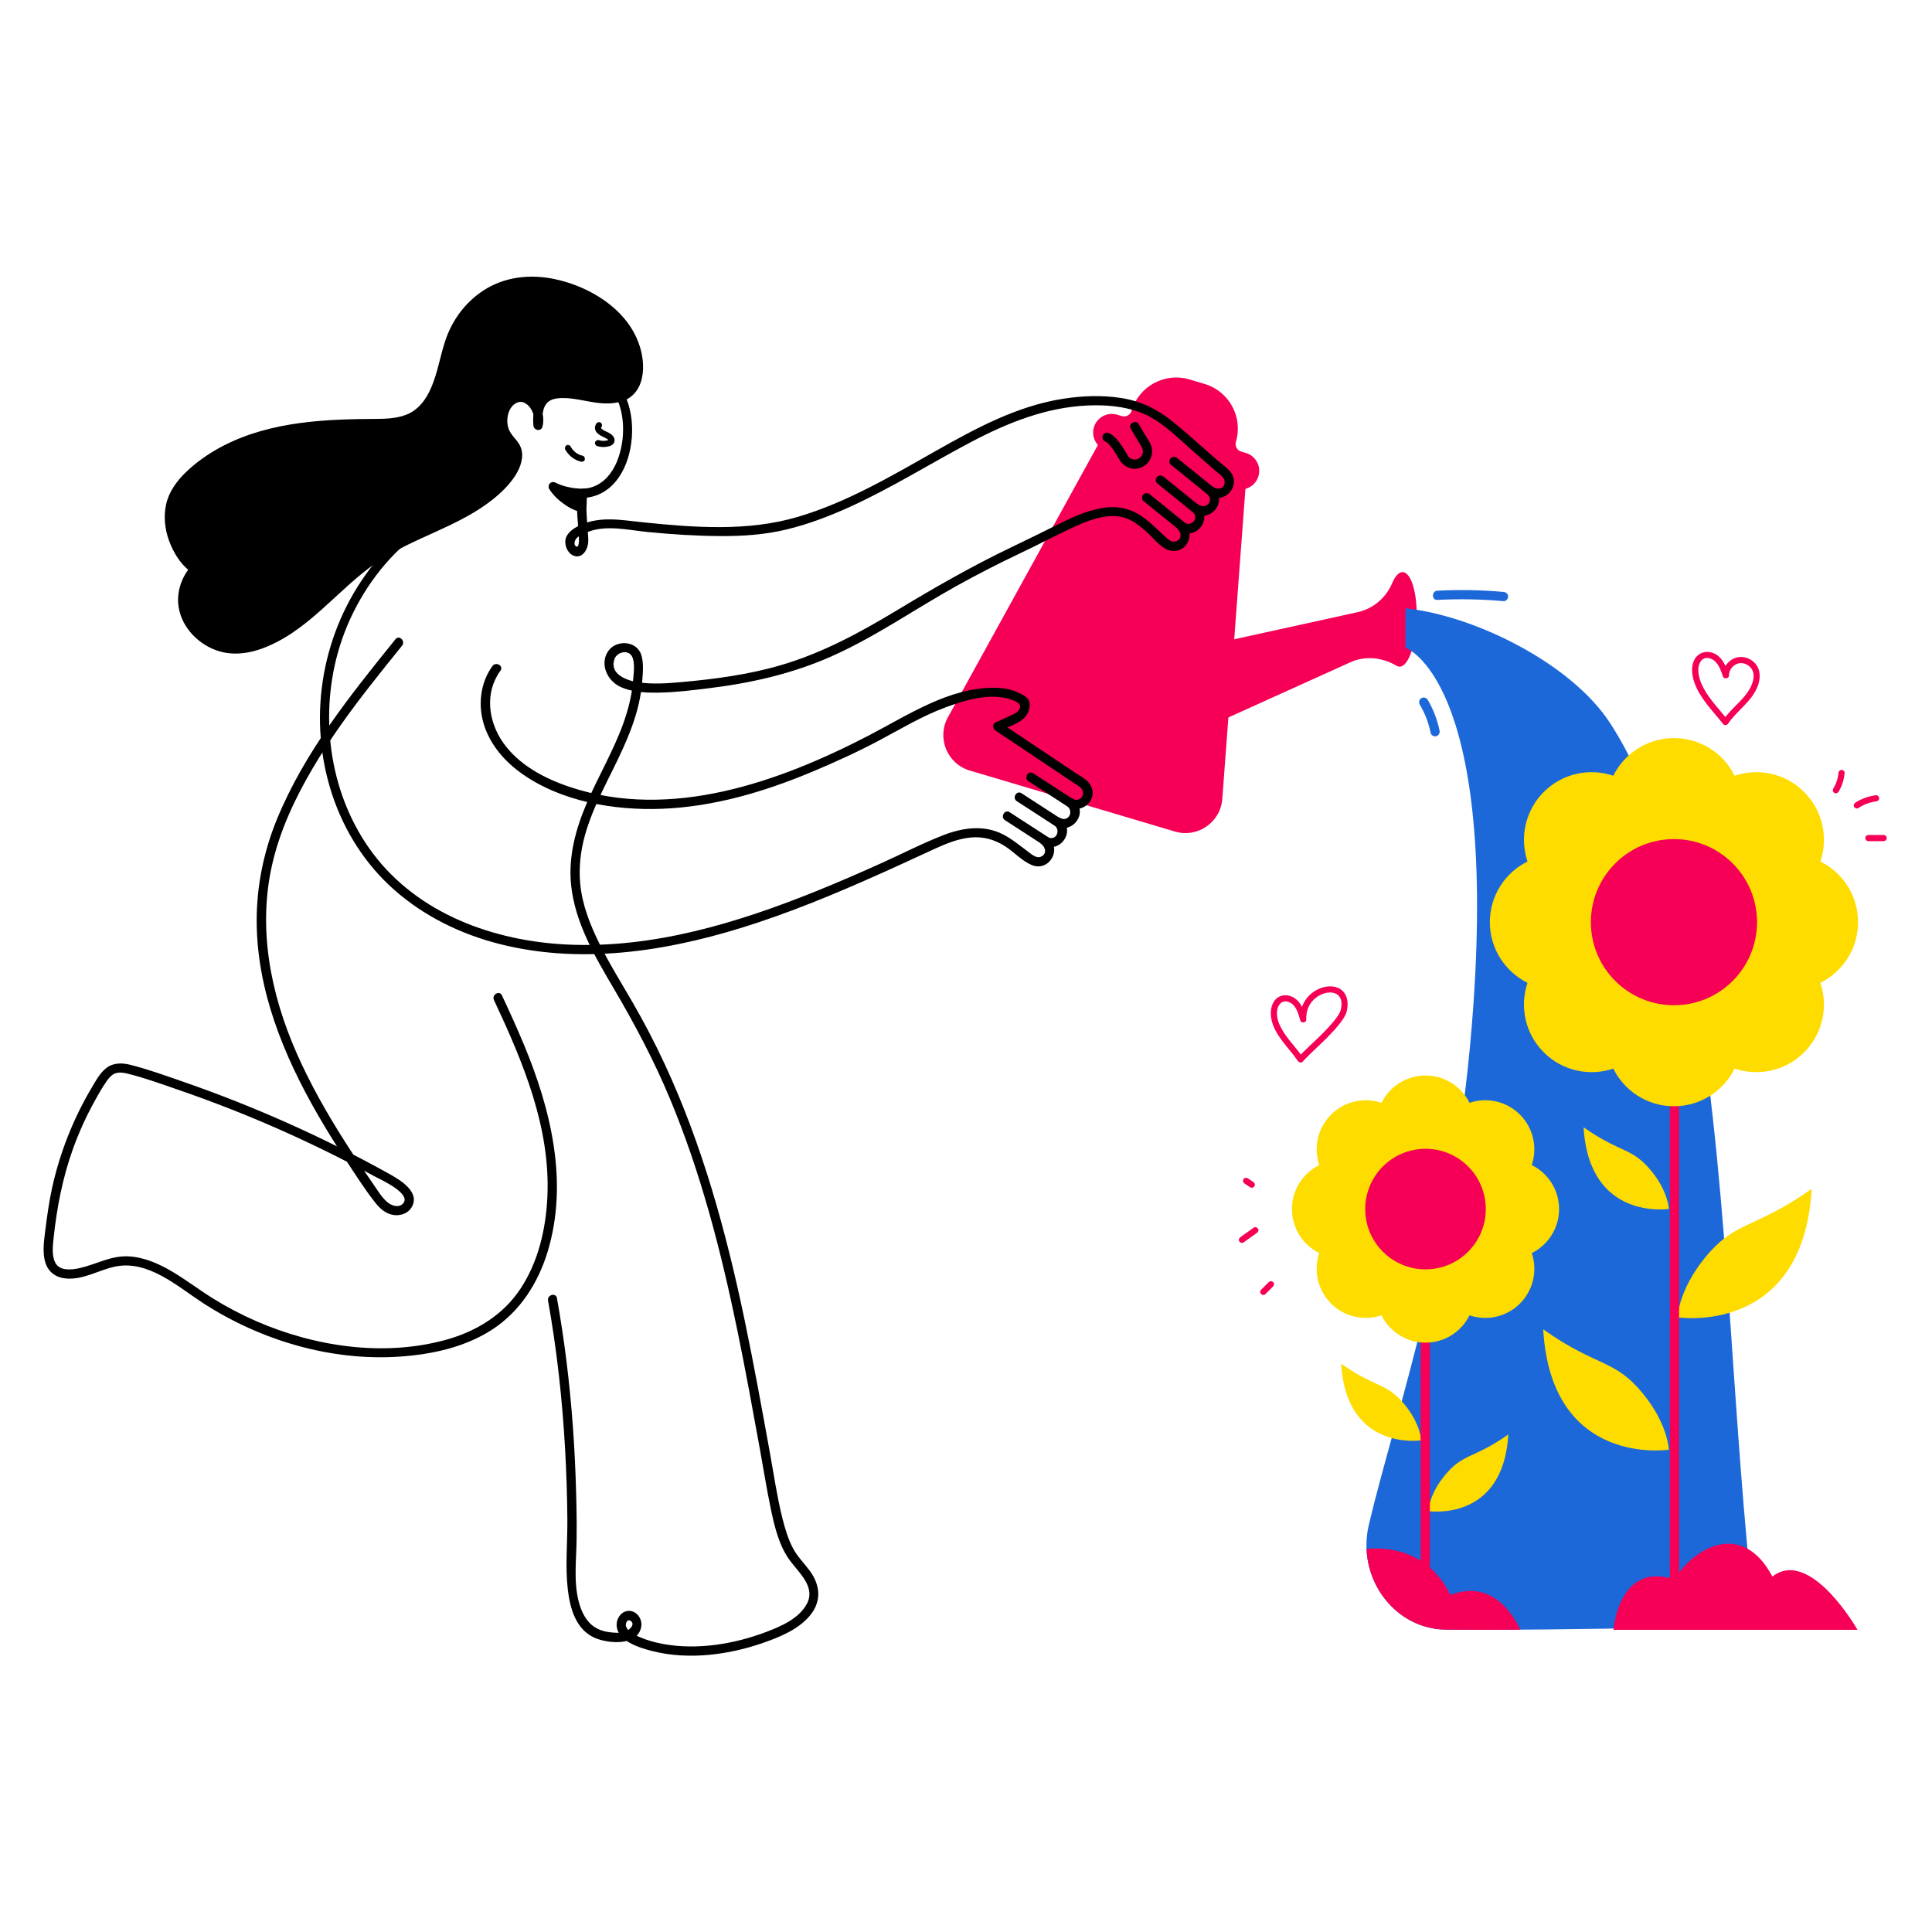 <svg xmlns="http://www.w3.org/2000/svg" width="600" height="600" viewBox="0 0 600 600" fill="none"><path d="M294.383 222.75L341.316 137.562L386.833 151.095L379.599 248.086C379.054 255.393 371.898 260.327 364.876 258.239L301.168 239.298C294.145 237.21 290.848 229.167 294.383 222.75Z" fill="#F50056"/><path d="M386.928 140.678L385.46 140.242C384.175 139.859 383.442 138.507 383.824 137.221C386.102 129.562 381.739 121.506 374.079 119.229L369.407 117.84C361.748 115.562 353.692 119.926 351.415 127.585C351.032 128.871 349.68 129.603 348.394 129.221L346.927 128.785C343.863 127.874 340.641 129.619 339.73 132.683C338.819 135.747 340.564 138.969 343.628 139.88L383.629 151.773C386.693 152.684 389.915 150.939 390.826 147.875C391.737 144.811 389.992 141.589 386.928 140.678Z" fill="#F50056"/><path d="M439.954 192.528C440.239 184.418 438.302 177.767 435.627 177.673C434.417 177.63 433.264 178.937 432.337 181.133C430.413 185.691 426.427 189.057 421.595 190.119L352.49 205.304L367.223 229.255L419.395 205.663C424.051 203.558 429.346 204.16 433.734 206.777C434.01 206.942 434.298 207.033 434.595 207.044C437.269 207.138 439.669 200.639 439.954 192.528Z" fill="#F50056"/><path d="M185.178 131.565C184.82 132.114 184.641 132.772 184.834 133.416C184.987 133.93 185.321 134.383 185.727 134.725C186.465 135.348 187.355 135.655 188.192 136.11C188.296 136.166 188.4 136.226 188.501 136.289C188.53 136.308 188.808 136.511 188.674 136.401C188.744 136.459 188.807 136.523 188.873 136.586C188.946 136.67 188.952 136.675 188.891 136.603C188.924 136.653 188.953 136.705 188.979 136.759C188.935 136.659 188.929 136.661 188.962 136.767C188.95 136.65 188.946 136.648 188.95 136.761C188.971 136.643 188.968 136.639 188.942 136.748C188.952 136.692 188.978 136.644 189.019 136.605C189.11 136.548 189.108 136.549 189.016 136.608L188.942 136.649C189.042 136.612 189.039 136.613 188.935 136.651C188.877 136.672 188.818 136.691 188.759 136.709C187.814 137 186.924 136.986 185.979 136.698C185.501 136.552 184.916 136.872 184.803 137.365C184.686 137.882 184.959 138.385 185.471 138.541C186.372 138.815 187.32 138.888 188.251 138.763C189.243 138.63 190.396 138.345 190.77 137.294C191.14 136.252 190.429 135.298 189.615 134.737C188.985 134.303 188.252 134.055 187.585 133.69C187.392 133.584 187.197 133.471 187.024 133.334C187.148 133.432 186.949 133.261 186.914 133.227C186.875 133.189 186.714 132.997 186.81 133.13C186.785 133.095 186.761 133.06 186.739 133.023C186.729 133.008 186.641 132.854 186.689 132.95C186.736 133.043 186.682 132.923 186.676 132.908C186.606 132.723 186.649 132.972 186.663 132.877C186.679 132.771 186.648 132.895 186.646 132.91C186.654 132.85 186.675 132.784 186.698 132.726C186.689 132.75 186.649 132.828 186.702 132.736C186.742 132.666 186.784 132.598 186.828 132.53C187.102 132.11 186.926 131.455 186.485 131.222C186.008 130.97 185.47 131.118 185.178 131.565Z" fill="black"/><path d="M333.29 248.204C329.66 245.851 326.03 243.499 322.399 241.146C321.883 240.812 321.366 240.477 320.849 240.142C319.296 239.136 317.858 241.616 319.402 242.617C323.033 244.97 326.663 247.322 330.293 249.674C330.81 250.009 331.327 250.344 331.844 250.679C333.396 251.685 334.835 249.204 333.29 248.204Z" fill="black"/><path d="M329.677 254.411C326.047 252.059 322.417 249.706 318.786 247.354C318.269 247.019 317.753 246.684 317.236 246.349C315.683 245.343 314.245 247.824 315.789 248.825C319.419 251.177 323.05 253.529 326.68 255.882C327.197 256.217 327.714 256.552 328.23 256.886C329.783 257.893 331.222 255.412 329.677 254.411Z" fill="black"/><path d="M326.002 260.308C322.372 257.956 318.742 255.603 315.111 253.251C314.595 252.916 314.078 252.581 313.561 252.246C312.008 251.24 310.57 253.721 312.114 254.722C315.745 257.074 319.375 259.426 323.005 261.779C323.522 262.114 324.039 262.449 324.556 262.783C326.108 263.79 327.547 261.309 326.002 260.308Z" fill="black"/><path d="M181.806 153.17C181.806 153.17 176.431 153.549 171.804 151.124C173.935 154.595 178.753 157.436 180.4 157.438C178.293 153.145 181.738 153.265 181.806 153.17Z" fill="black"/><path d="M181.806 151.736C180.765 151.808 179.703 151.743 178.668 151.636C178.56 151.625 178.452 151.614 178.343 151.601C178.323 151.599 177.891 151.541 178.183 151.582C177.946 151.549 177.709 151.512 177.474 151.471C176.917 151.374 176.363 151.256 175.816 151.115C174.633 150.81 173.567 150.423 172.527 149.887C171.957 149.592 171.256 149.645 170.79 150.111C170.35 150.551 170.231 151.31 170.566 151.848C171.821 153.86 173.613 155.49 175.56 156.819C176.327 157.343 177.135 157.822 177.986 158.197C178.755 158.537 179.546 158.854 180.4 158.871C181.558 158.894 182.09 157.655 181.638 156.714C181.495 156.419 181.511 156.473 181.409 156.193C181.334 155.99 181.268 155.782 181.216 155.572C181.198 155.497 181.186 155.421 181.166 155.347C181.085 155.033 181.154 155.523 181.165 155.365C181.174 155.238 181.175 155.036 181.158 154.91C181.142 154.782 181.065 155.236 181.145 155.014C181.161 154.971 181.172 154.917 181.181 154.871C181.249 154.527 181.033 155.126 181.196 154.843C181.353 154.57 180.96 155.024 181.194 154.843C181.228 154.817 181.277 154.777 181.301 154.744C181.352 154.67 181.001 154.92 181.169 154.847C181.239 154.817 181.32 154.765 181.384 154.722C181.572 154.596 181.007 154.838 181.332 154.744C181.474 154.703 181.612 154.66 181.757 154.631C182.174 154.547 182.464 154.49 182.819 154.183C183.405 153.677 183.339 152.676 182.819 152.156C182.238 151.575 181.38 151.648 180.792 152.156C181.299 151.718 181.631 151.759 181.179 151.834C181.029 151.859 180.881 151.887 180.735 151.928C180.151 152.094 179.599 152.385 179.167 152.816C177.686 154.293 178.378 156.531 179.163 158.161C179.575 157.442 179.988 156.723 180.4 156.004C180.341 156.003 180.284 155.999 180.225 155.995C180.294 156 180.611 156.074 180.377 156.011C180.241 155.975 180.102 155.949 179.967 155.909C179.825 155.866 179.687 155.815 179.548 155.766C179.48 155.741 179.173 155.605 179.527 155.763C179.447 155.728 179.368 155.693 179.289 155.657C178.491 155.291 177.731 154.839 177.007 154.344C176.817 154.215 176.631 154.083 176.446 153.947C176.444 153.945 176.095 153.681 176.289 153.832C176.196 153.759 176.103 153.685 176.012 153.61C175.621 153.293 175.242 152.96 174.88 152.611C174.5 152.246 174.138 151.863 173.799 151.46C173.723 151.37 173.648 151.278 173.575 151.186C173.485 151.072 173.641 151.284 173.501 151.086C173.343 150.861 173.187 150.635 173.041 150.401L171.08 152.362C173.376 153.547 175.853 154.184 178.409 154.475C179.528 154.602 180.679 154.68 181.806 154.603C182.578 154.55 183.239 153.982 183.239 153.17C183.239 152.435 182.582 151.683 181.806 151.736Z" fill="black"/><path d="M158.841 146.901C158.43 147.548 157.983 148.154 157.533 148.702C147.571 160.834 130.552 164.09 117.409 172.674C105.721 180.308 97.05 192.235 84.564 198.476C80.665 200.425 76.353 201.785 72.003 201.514C64.545 201.048 57.592 195.017 56.78 187.588C55.969 180.16 62.065 172.471 69.533 172.22C70.214 172.197 70.936 172.24 71.505 172.615C73.203 173.734 72.073 176.532 70.327 177.573C67.786 179.088 64.46 178.877 61.824 177.532C59.189 176.188 57.175 173.85 55.667 171.304C52.664 166.234 51.498 159.788 53.819 154.372C55.055 151.488 57.179 149.071 59.496 146.956C66.816 140.274 76.249 136.231 85.925 134.086C95.602 131.941 105.581 131.591 115.492 131.54C120.204 131.516 125.235 131.467 129.151 128.846C137.156 123.488 137.202 111.109 140.858 103.097C144.081 96.035 150.372 90.339 157.851 88.26C165.165 86.226 173.097 87.659 180.041 90.727C185.029 92.93 189.714 96.022 193.142 100.262C196.57 104.503 198.653 109.972 198.188 115.405C198.007 117.517 197.404 119.68 195.968 121.239C193.61 123.801 189.687 124.101 186.223 123.75C181.694 123.291 175.797 121.25 171.253 122.674C167.176 123.951 166.806 128.474 167.085 132.132C168.542 127.125 163.144 120.257 158.239 124.943C157.368 125.776 156.847 126.916 156.528 128.078C156.027 129.905 155.989 131.888 156.626 133.672C157.694 136.66 160.562 137.624 160.717 141.093C160.807 143.09 159.958 145.145 158.841 146.901Z" fill="black"/><path d="M157.604 146.178C154.11 151.573 148.317 155.372 142.76 158.356C136.966 161.467 130.845 163.908 124.949 166.812C122.045 168.242 119.189 169.786 116.483 171.569C113.55 173.503 110.794 175.702 108.135 177.995C102.84 182.561 97.924 187.583 92.358 191.83C86.711 196.139 79.773 200.389 72.411 200.1C66.643 199.874 60.936 195.926 58.931 190.461C56.908 184.95 59.203 178.611 64.124 175.439C65.284 174.692 66.53 174.151 67.88 173.857C68.57 173.706 69.284 173.623 69.991 173.65C70.271 173.661 70.546 173.686 70.782 173.853C70.73 173.817 70.927 174.072 70.852 173.951C70.771 173.82 70.923 174.193 70.926 174.217C70.955 174.455 70.741 175.046 70.497 175.432C70.126 176.022 69.603 176.393 68.971 176.67C67.568 177.287 65.941 177.33 64.465 176.98C61.086 176.178 58.612 173.468 56.905 170.581C55.156 167.622 54.062 164.225 54.025 160.773C53.989 157.271 55.17 154.026 57.346 151.29C59.616 148.435 62.54 146.042 65.554 144.012C78.597 135.231 94.659 133.369 110.003 133.041C117.148 132.888 125.435 133.91 131.322 128.992C135.803 125.247 137.567 119.26 139.014 113.831C139.75 111.072 140.413 108.284 141.385 105.595C142.395 102.797 143.921 100.117 145.852 97.817C150.111 92.745 156.124 89.357 162.772 88.833C170.229 88.245 177.827 90.645 184.17 94.473C190.279 98.161 195.347 103.831 196.591 111.044C197.118 114.104 197.058 118.24 194.646 120.541C192.427 122.657 188.846 122.607 186.007 122.293C182.456 121.902 179.006 120.851 175.416 120.751C172.221 120.662 168.803 121.367 166.998 124.256C165.56 126.559 165.46 129.504 165.652 132.132C165.765 133.689 168.019 134.144 168.467 132.513C169.771 127.763 166.093 120.996 160.539 122.07C157.249 122.707 155.328 125.941 154.87 129.024C154.6 130.84 154.693 132.717 155.393 134.431C155.918 135.716 156.763 136.76 157.655 137.807C158.419 138.704 159.137 139.638 159.27 140.87C159.475 142.765 158.578 144.618 157.604 146.178C156.624 147.747 159.103 149.188 160.079 147.625C161.649 145.112 162.842 141.858 161.73 138.93C160.929 136.82 158.963 135.529 158.088 133.496C157.054 131.094 157.481 127.38 159.588 125.655C160.355 125.027 161.154 124.726 162.055 124.831C162.621 124.896 163.427 125.334 163.973 125.857C165.522 127.343 166.257 129.73 165.703 131.751C166.641 131.878 167.58 132.005 168.518 132.132C168.34 129.691 168.263 126.468 170.268 124.787C171.384 123.851 173.037 123.654 174.453 123.616C176.267 123.567 178.069 123.819 179.851 124.132C183.37 124.75 186.921 125.615 190.516 125.183C192.279 124.972 194.062 124.5 195.541 123.477C197.169 122.349 198.276 120.769 198.931 118.91C200.186 115.348 199.817 111.15 198.704 107.603C197.523 103.838 195.403 100.425 192.686 97.578C187.373 92.011 179.815 88.294 172.343 86.694C164.755 85.069 156.77 85.894 150.177 90.183C144.45 93.908 140.333 99.528 138.222 105.994C136.382 111.628 135.627 117.778 132.606 122.965C131.114 125.526 128.97 127.72 126.162 128.801C122.682 130.14 118.874 130.087 115.204 130.108C98.643 130.204 81.267 131.316 66.656 139.931C63.382 141.862 60.277 144.158 57.556 146.817C54.748 149.561 52.382 152.873 51.56 156.774C50.78 160.47 51.194 164.362 52.487 167.895C53.776 171.418 55.846 174.888 58.808 177.254C61.731 179.588 65.761 180.847 69.417 179.559C71.089 178.969 72.538 177.938 73.286 176.285C73.969 174.776 74.016 172.877 72.665 171.708C71.221 170.459 69.055 170.703 67.317 171.051C65.778 171.36 64.272 171.981 62.936 172.802C60.187 174.489 57.96 177.064 56.658 180.012C55.288 183.115 54.898 186.523 55.734 189.829C56.53 192.97 58.357 195.845 60.73 198.034C63.18 200.294 66.252 201.957 69.529 202.619C73.425 203.406 77.471 202.81 81.18 201.481C95.512 196.346 104.658 183.216 116.828 174.79C128.18 166.93 142.166 163.761 153.028 155.107C155.699 152.98 158.216 150.501 160.079 147.625C161.085 146.072 158.604 144.633 157.604 146.178Z" fill="black"/><path d="M170.198 403.912C172.939 419.169 174.628 434.596 175.499 450.069C175.907 457.325 176.135 464.59 176.198 471.857C176.261 479.123 175.494 486.453 176.344 493.688C177.025 499.481 178.823 506.028 184.653 508.626C188.806 510.478 198.247 511.338 199.161 505.046C199.478 502.863 197.901 500.473 195.611 500.283C193.335 500.094 191.635 502.147 191.516 504.294C191.219 509.626 198.775 511.805 202.809 512.808C214.007 515.591 226.452 513.911 237.216 510.128C242.272 508.35 247.774 506.09 251.357 501.94C255.207 497.481 254.848 492.379 251.458 487.792C249.782 485.525 247.718 483.5 246.365 481.009C244.735 478.011 243.755 474.6 242.934 471.304C241.292 464.716 240.329 457.942 239.115 451.266C236.602 437.437 234.11 423.602 231.227 409.845C225.524 382.629 218.156 355.646 206.388 330.369C203.356 323.859 200.041 317.483 196.442 311.268C192.921 305.188 189.192 299.217 186.084 292.908C183.239 287.135 180.814 280.989 180.199 274.531C179.717 269.461 180.282 264.4 181.632 259.501C184.261 249.961 189.428 241.411 193.465 232.446C195.463 228.008 197.24 223.448 198.337 218.697C198.901 216.255 199.288 213.765 199.474 211.265C199.661 208.748 199.936 205.728 199.128 203.298C197.644 198.837 191.147 198.598 188.76 202.388C186.231 206.404 188.654 211.443 192.637 213.291C196.648 215.152 201.452 215.199 205.785 215.071C210.415 214.935 215.012 214.362 219.606 213.806C233.064 212.177 245.969 209.307 258.404 203.758C271.92 197.726 284.121 189.156 297.031 181.988C303.625 178.327 310.339 174.882 317.159 171.66C322.303 169.23 327.325 166.55 332.479 164.145C337.268 161.91 343.268 159.302 348.662 160.621C351.724 161.37 354.226 163.496 356.499 165.574C358.423 167.333 360.547 170.182 363.155 170.903C368.305 172.328 371.542 165.961 367.847 162.387L366.111 164.638C371.192 168.278 376.875 161.205 372.419 156.901C371.84 157.652 371.261 158.402 370.682 159.153C375.764 162.793 381.447 155.72 376.991 151.416L375.254 153.667C380.119 157.146 385.88 150.643 381.847 146.217C380.686 144.943 379.157 143.9 377.856 142.767C376.281 141.398 374.721 140.012 373.158 138.629C370.226 136.034 367.288 133.444 364.245 130.979C359.382 127.039 354.283 124.538 348.05 123.583C342.128 122.675 336.107 122.921 330.202 123.834C315.862 126.054 302.923 133.069 290.455 140.132C276.77 147.884 262.94 156.04 247.762 160.524C232.193 165.123 215.627 163.834 199.676 162.207C193.063 161.532 186.451 160.189 180.184 163.09C178.348 163.94 176.153 165.275 175.654 167.396C175.203 169.314 176.271 171.858 178.171 172.584C180.754 173.571 182.453 170.816 182.656 168.623C182.777 167.31 182.594 165.961 182.503 164.649C182.356 162.536 182.202 160.424 182.114 158.308C182.097 157.909 182.366 154.094 182.174 153.957C182.311 154.055 180.75 154.73 182.253 154.538C182.769 154.472 183.283 154.391 183.79 154.27C184.765 154.037 185.718 153.677 186.615 153.231C188.387 152.349 189.947 151.039 191.208 149.52C193.969 146.193 195.436 141.961 196.018 137.721C197.329 128.166 194.292 118.604 185.824 113.363C175.873 107.205 159.547 108.326 155.258 120.841C154.234 123.827 153.959 127.034 153.763 130.164C153.574 133.198 153.325 136.228 153.149 139.262C152.974 142.265 152.825 145.311 151.909 148.198C150.91 151.347 148.83 153.421 146.096 155.175C140.516 158.757 133.953 160.377 128.26 163.747C122.218 167.324 117.518 172.888 113.495 178.546C99.479 198.258 95.555 223.936 103.222 246.943C106.969 258.184 113.455 268.394 122.34 276.268C131.72 284.58 143.183 290.158 155.294 293.208C181.917 299.912 209.808 295.008 235.407 286.492C250.543 281.457 265.194 275.09 279.699 268.482C283.256 266.861 286.792 265.19 290.352 263.576C293.88 261.977 297.622 260.441 301.518 260.09C305.429 259.736 308.909 260.735 312.182 262.845C314.915 264.607 317.436 267.41 320.446 268.654C325.78 270.857 330.007 263.69 325.454 260.13L323.717 262.381C329.081 265.426 334.372 258.058 329.424 254.195C328.845 254.945 328.266 255.696 327.687 256.446C333.051 259.491 338.342 252.122 333.394 248.26C332.815 249.01 332.236 249.76 331.657 250.511C336.37 253.181 341.64 247.725 338.258 243.241C337.195 241.832 335.233 240.869 333.796 239.907C327.777 235.882 321.759 231.856 315.74 227.83C314.022 226.681 312.304 225.531 310.585 224.382V226.857C313.45 225.542 317.705 224.444 319.199 221.407C319.702 220.384 319.962 219.058 319.684 217.935C319.372 216.672 317.897 215.902 316.797 215.338C314.325 214.072 311.523 213.599 308.765 213.59C294.687 213.544 282.094 222.015 270.093 228.262C242.057 242.854 208.336 254.906 176.914 244.384C169.09 241.764 161.14 237.561 156.279 230.668C151.612 224.051 150.447 215.088 155.415 208.29C156.504 206.799 154.018 205.368 152.939 206.844C149.062 212.149 148.359 219.276 150.417 225.444C152.46 231.565 156.863 236.572 162.067 240.258C174.356 248.963 190.833 251.753 205.601 251.174C221.681 250.543 237.262 245.933 252.028 239.762C259.176 236.775 266.268 233.551 273.109 229.911C279.863 226.317 286.468 222.319 293.673 219.668C299.812 217.409 307.538 215.05 313.996 217.249C315.694 217.827 317.827 218.712 316.256 220.708C315.669 221.454 314.831 221.769 314 222.15C312.38 222.894 310.759 223.638 309.138 224.382C308.09 224.863 308.329 226.315 309.138 226.857C317.343 232.345 325.549 237.834 333.754 243.322C334.3 243.688 334.91 244.019 335.419 244.436C337.596 246.22 335.664 249.486 333.104 248.036C331.745 247.266 330.044 249.254 331.367 250.287C333.637 252.058 331.795 255.481 329.134 253.971C327.775 253.199 326.074 255.189 327.397 256.222C329.667 257.994 327.824 261.417 325.164 259.906C323.805 259.135 322.104 261.123 323.427 262.157C324.666 263.126 325.146 264.985 323.53 265.931C321.982 266.837 320.395 265.314 319.238 264.462C316.687 262.583 314.234 260.507 311.391 259.071C305.532 256.112 299.031 257.034 293.113 259.314C286.624 261.814 280.383 265.057 274.045 267.913C267.187 271.005 260.291 274.017 253.312 276.827C228.903 286.655 202.837 294.578 176.244 293.341C153.408 292.279 129.951 283.853 115.816 265.039C102.64 247.5 99.091 223.687 104.921 202.723C108.097 191.306 114.289 180.439 122.598 171.968C127.237 167.238 132.62 164.552 138.65 162.018C143.598 159.937 149.408 157.651 152.654 153.131C155.727 148.853 155.767 143.215 156.079 138.174C156.425 132.606 156.177 126.307 158.222 121.046C163.047 108.638 181.105 111.301 188.605 119.291C194.124 125.17 194.567 134.968 192.011 142.26C190.793 145.736 188.571 149.112 185.167 150.755C184.368 151.141 183.518 151.414 182.648 151.59C181.84 151.753 180.801 151.599 180.112 152.107C179.232 152.757 179.239 154.073 179.2 155.06C179.06 158.642 179.48 162.264 179.718 165.835C179.759 166.449 180.093 170.265 178.983 169.73C177.99 169.251 178.509 167.75 179.004 167.215C179.819 166.336 181.103 165.768 182.193 165.323C188.187 162.874 195.01 164.622 201.216 165.227C208.662 165.953 216.136 166.434 223.619 166.479C230.638 166.522 237.49 166.081 244.33 164.419C250.997 162.799 257.43 160.362 263.673 157.538C276.798 151.599 288.97 143.907 301.696 137.208C312.946 131.286 324.912 126.496 337.75 125.929C343.355 125.682 349.126 126.144 354.401 128.174C360.316 130.45 365.075 135.312 369.749 139.435C372.325 141.707 374.884 143.999 377.493 146.232C378.593 147.173 380.432 148.2 380.336 149.856C380.221 151.873 378.073 152.173 376.701 151.192C375.363 150.236 373.812 152.33 374.964 153.443C377.116 155.522 374.526 158.394 372.129 156.677C370.792 155.72 369.24 157.815 370.392 158.928C372.544 161.007 369.954 163.879 367.557 162.162C366.22 161.205 364.669 163.3 365.82 164.413C366.915 165.473 367.024 167.323 365.449 168.028C363.87 168.735 362.617 167.334 361.546 166.359C359.507 164.501 357.564 162.535 355.354 160.875C351.443 157.937 347.218 156.978 342.414 157.757C337.397 158.57 332.648 160.817 328.139 163.073C323.442 165.423 318.745 167.725 314.009 169.994C301.782 175.852 290.078 182.57 278.48 189.571C267.032 196.481 255.41 202.789 242.515 206.57C232.441 209.524 221.986 210.901 211.55 211.842C207.16 212.238 202.613 212.541 198.231 211.897C194.707 211.378 189.107 209.387 190.862 204.604C191.633 202.504 195.085 201.603 196.282 203.87C197.317 205.829 196.759 209.381 196.586 211.523C196.224 216.015 195.095 220.414 193.577 224.646C190.534 233.134 185.897 240.921 182.331 249.181C178.835 257.282 176.452 265.899 177.359 274.795C178.549 286.458 184.691 296.948 190.526 306.856C197.068 317.965 203.078 329.274 208.046 341.184C212.854 352.709 216.834 364.57 220.23 376.583C227.068 400.78 231.541 425.555 236.031 450.27C237.147 456.412 238.123 462.595 239.404 468.705C240.551 474.179 241.983 480.171 245.386 484.728C248.248 488.561 253.366 492.903 250.557 498.127C248.076 502.738 242.441 505.125 237.783 506.879C227.894 510.601 216.549 512.465 206.059 510.575C203.584 510.129 201.122 509.468 198.808 508.473C197.643 507.973 196.327 507.41 195.407 506.517C194.937 506.061 194.428 505.455 194.37 504.77C194.302 503.965 194.91 502.684 195.879 503.394C197.518 504.596 195.089 506.49 194.018 506.803C192.511 507.244 190.75 507.077 189.209 506.886C185.879 506.473 183.259 504.889 181.558 501.963C178.353 496.446 178.637 488.933 178.921 482.778C179.218 476.35 179.087 469.899 178.917 463.468C178.556 449.832 177.601 436.206 175.918 422.668C175.106 416.137 174.125 409.628 172.962 403.149C172.636 401.337 169.873 402.105 170.198 403.912L170.198 403.912Z" fill="black"/><path d="M122.833 198.502C108.829 215.835 94.631 233.491 86.065 254.274C81.902 264.374 79.68 275.202 79.713 286.135C79.744 296.658 81.802 307.108 85.166 317.054C88.628 327.288 93.404 337.047 98.803 346.389C101.523 351.096 104.409 355.707 107.397 360.249C110.327 364.7 113.229 369.276 116.517 373.474C118.007 375.375 119.927 377.074 122.417 377.352C124.396 377.573 126.586 376.868 127.706 375.136C130.839 370.29 124.25 366.437 120.839 364.538C110.658 358.87 100.228 353.65 89.591 348.895C78.964 344.146 68.135 339.848 57.138 336.034C51.672 334.138 46.136 332.116 40.521 330.702C37.933 330.051 35.22 329.979 33.014 331.686C30.972 333.266 29.679 335.759 28.387 337.941C22.727 347.499 18.596 357.991 16.194 368.836C15.175 373.439 14.568 378.099 13.98 382.772C13.602 385.786 13.171 389.08 14.067 392.046C15 395.133 17.483 396.829 20.643 397.063C25.911 397.453 30.559 394.5 35.544 393.394C45.914 391.095 55.083 399.51 63.107 404.712C80.938 416.272 102.808 422.77 124.117 421.309C134.128 420.623 144.436 418.414 152.941 412.851C161.557 407.217 167.156 398.382 170.098 388.639C176.603 367.093 171.081 344.478 162.673 324.321C160.537 319.199 158.234 314.15 155.881 309.125C155.099 307.455 152.627 308.909 153.405 310.571C162.407 329.79 171.025 350.129 169.988 371.795C169.515 381.669 167.205 391.75 161.728 400.102C156.317 408.355 147.892 413.49 138.501 416.087C119.147 421.439 97.702 418.207 79.525 410.274C74.837 408.228 70.296 405.843 65.96 403.132C61.7 400.469 57.704 397.399 53.374 394.846C49.233 392.404 44.682 390.391 39.814 390.17C34.44 389.927 29.925 392.635 24.839 393.799C22.295 394.381 18.637 394.789 17.224 392.24C15.994 390.021 16.396 386.839 16.659 384.372C17.667 374.924 19.471 365.628 22.705 356.674C24.52 351.65 26.732 346.776 29.313 342.098C30.535 339.883 31.788 337.624 33.265 335.566C33.91 334.667 34.71 333.761 35.773 333.363C36.99 332.907 38.35 333.124 39.575 333.421C44.862 334.705 50.075 336.633 55.217 338.398C60.502 340.213 65.748 342.139 70.952 344.173C81.372 348.247 91.615 352.769 101.651 357.713C106.602 360.152 111.503 362.694 116.348 365.336C117.99 366.231 128.288 370.812 125.035 373.891C123.617 375.232 121.38 374.331 120.154 373.228C118.388 371.64 117.127 369.464 115.784 367.529C112.793 363.223 109.868 358.872 107.055 354.447C101.474 345.667 96.316 336.585 92.12 327.055C83.999 308.61 79.974 288.196 84.57 268.279C86.988 257.797 91.613 247.955 97.04 238.714C102.384 229.615 108.608 221.063 115.098 212.754C118.307 208.644 121.583 204.585 124.86 200.529C126.009 199.107 123.993 197.066 122.833 198.502Z" fill="black"/><path d="M377.159 151.602C373.794 148.88 370.429 146.158 367.064 143.435C366.587 143.049 366.111 142.664 365.634 142.278C365.033 141.791 364.195 141.69 363.607 142.278C363.104 142.781 363.002 143.815 363.607 144.305C366.972 147.027 370.336 149.75 373.701 152.472C374.178 152.858 374.655 153.244 375.132 153.629C375.733 154.116 376.571 154.217 377.159 153.629C377.662 153.126 377.764 152.092 377.159 151.602Z" fill="black"/><path d="M372.914 157.396C369.549 154.674 366.184 151.952 362.819 149.229C362.342 148.843 361.865 148.458 361.389 148.072C360.787 147.585 359.949 147.484 359.362 148.072C358.859 148.575 358.757 149.609 359.362 150.099C362.727 152.821 366.091 155.543 369.456 158.266C369.933 158.652 370.41 159.038 370.887 159.423C371.488 159.91 372.326 160.011 372.914 159.423C373.417 158.92 373.519 157.886 372.914 157.396Z" fill="black"/><path d="M368.639 162.874C365.275 160.152 361.91 157.429 358.545 154.707C358.068 154.321 357.591 153.935 357.114 153.55C356.513 153.063 355.675 152.962 355.087 153.55C354.584 154.053 354.482 155.087 355.087 155.576C358.452 158.299 361.817 161.021 365.182 163.744C365.659 164.129 366.136 164.515 366.612 164.901C367.214 165.388 368.052 165.489 368.639 164.901C369.143 164.398 369.244 163.363 368.639 162.874Z" fill="black"/><path d="M180.949 141.537C180.727 141.485 180.508 141.422 180.293 141.347C180.191 141.311 180.09 141.271 179.989 141.232C179.877 141.189 180.17 141.314 180.008 141.239C179.949 141.211 179.89 141.184 179.831 141.156C179.636 141.061 179.445 140.957 179.26 140.844C179.168 140.787 179.076 140.729 178.987 140.668C178.933 140.631 178.88 140.594 178.827 140.555C178.802 140.537 178.651 140.42 178.767 140.513C178.887 140.609 178.72 140.475 178.711 140.467C178.668 140.433 178.627 140.398 178.586 140.362C178.503 140.292 178.423 140.219 178.344 140.145C178.178 139.988 178.02 139.824 177.872 139.651C177.836 139.61 177.801 139.568 177.767 139.527C177.684 139.425 177.721 139.454 177.775 139.542C177.718 139.451 177.645 139.367 177.584 139.278C177.449 139.081 177.326 138.877 177.213 138.667C176.976 138.226 176.329 138.051 175.906 138.324C175.458 138.612 175.309 139.16 175.563 139.631C176.563 141.49 178.387 142.892 180.441 143.38C180.926 143.496 181.499 143.228 181.616 142.713C181.728 142.223 181.469 141.661 180.949 141.537Z" fill="black"/><path d="M351.182 133.197C352.303 135.069 353.45 136.928 354.545 138.816C355.264 140.055 354.966 141.615 353.686 142.365C353.028 142.75 352.103 142.816 351.464 142.554C350.441 142.133 350.124 141.301 349.557 140.342C348.812 139.082 348.003 137.86 347.079 136.724C346.286 135.749 345.375 134.883 344.188 134.427C343.465 134.149 342.615 134.734 342.424 135.428C342.202 136.236 342.7 136.913 343.426 137.191C343.092 137.063 343.447 137.212 343.504 137.245C343.597 137.299 343.686 137.359 343.775 137.421C343.981 137.566 343.528 137.198 343.87 137.5C343.984 137.6 344.096 137.703 344.205 137.81C344.615 138.212 344.991 138.654 345.334 139.115C346.137 140.195 346.841 141.351 347.506 142.52C348.23 143.796 349.197 144.748 350.587 145.268C351.787 145.716 353.178 145.678 354.362 145.202C356.883 144.188 358.327 141.426 357.621 138.773C357.291 137.531 356.427 136.378 355.775 135.288C355.069 134.108 354.363 132.929 353.658 131.75C352.711 130.168 350.232 131.608 351.182 133.197Z" fill="black"/><path d="M555.556 504.579C546.286 502.131 543.511 489.902 542.588 479.886C536.666 415.625 535.74 350.581 522.8 287.473C518.28 265.43 512.124 243.295 500.082 224.647C488.04 205.999 457.799 191.109 436.485 188.918V201.172C436.485 201.172 464.6 210.555 457.592 311.845C452.5 385.454 433.278 438.87 425.108 473.51C421.226 489.969 432.962 505.932 449.067 506.105C485.862 506.5 555.556 504.579 555.556 504.579Z" fill="#1C68D9"/><path d="M443.578 469.283C443.578 469.283 443.729 464.267 448.674 458.223C454.407 451.215 457.593 453.126 468.422 445.482C466.829 472.874 443.578 469.283 443.578 469.283Z" fill="#FFDC00"/><path d="M441.349 447.306C441.349 447.306 441.198 442.29 436.253 436.245C430.519 429.238 427.334 431.149 416.505 423.505C418.097 450.897 441.349 447.306 441.349 447.306Z" fill="#FFDC00"/><path d="M441.189 417.135V492.964C441.189 496.452 441.08 499.959 441.189 503.445C441.191 503.495 441.189 503.545 441.189 503.595C441.189 505.44 444.056 505.443 444.056 503.595V427.765C444.056 424.278 444.165 420.771 444.056 417.285C444.054 417.235 444.056 417.185 444.056 417.135C444.056 415.29 441.189 415.287 441.189 417.135Z" fill="#F50056"/><path d="M520.977 409.11C520.977 409.11 521.23 400.699 529.522 390.563C539.136 378.813 544.477 382.017 562.637 369.199C559.966 415.132 520.977 409.11 520.977 409.11Z" fill="#FFDC00"/><path d="M518.27 450.215C518.27 450.215 518.033 442.337 510.266 432.844C501.262 421.839 496.26 424.84 479.252 412.835C481.753 455.855 518.27 450.215 518.27 450.215Z" fill="#FFDC00"/><path d="M518.269 375.443C518.269 375.443 518.109 370.099 512.841 363.66C506.733 356.196 503.34 358.231 491.804 350.088C493.5 379.268 518.269 375.443 518.269 375.443Z" fill="#FFDC00"/><path d="M518.588 334.003V496.711C518.588 498.908 518.548 501.11 518.588 503.307C518.59 503.403 518.588 503.499 518.588 503.595C518.588 505.44 521.455 505.443 521.455 503.595V340.888C521.455 338.69 521.495 336.489 521.455 334.292C521.453 334.196 521.455 334.099 521.455 334.003C521.455 332.159 518.588 332.156 518.588 334.003Z" fill="#F50056"/><path d="M565.342 267.548C567.81 260.218 566.129 251.799 560.289 245.959C554.45 240.119 546.03 238.438 538.701 240.906C535.263 233.978 528.121 229.213 519.862 229.213C511.604 229.213 504.461 233.978 501.024 240.906C493.694 238.438 485.275 240.119 479.435 245.959C473.595 251.799 471.914 260.218 474.382 267.548C467.454 270.985 462.689 278.128 462.689 286.386C462.689 294.645 467.454 301.787 474.382 305.225C471.914 312.554 473.595 320.974 479.435 326.813C485.275 332.653 493.694 334.334 501.024 331.866C504.461 338.794 511.604 343.559 519.862 343.559C528.121 343.559 535.263 338.795 538.701 331.866C546.03 334.334 554.45 332.653 560.289 326.813C566.129 320.974 567.81 312.554 565.342 305.225C572.27 301.787 577.035 294.645 577.035 286.386C577.035 278.128 572.27 270.985 565.342 267.548Z" fill="#FFDC00"/><path d="M519.862 312.185C534.111 312.185 545.661 300.635 545.661 286.386C545.661 272.137 534.111 260.587 519.862 260.587C505.613 260.587 494.062 272.137 494.062 286.386C494.062 300.635 505.613 312.185 519.862 312.185Z" fill="#F50056"/><path d="M475.704 361.82C477.495 356.501 476.275 350.392 472.038 346.154C467.8 341.917 461.691 340.697 456.372 342.488C453.878 337.461 448.695 334.003 442.703 334.003C436.71 334.003 431.528 337.461 429.033 342.488C423.714 340.697 417.605 341.917 413.368 346.154C409.13 350.392 407.91 356.501 409.701 361.82C404.674 364.314 401.217 369.497 401.217 375.49C401.217 381.482 404.674 386.665 409.701 389.159C407.91 394.478 409.13 400.587 413.368 404.825C417.605 409.062 423.715 410.282 429.033 408.491C431.528 413.518 436.71 416.976 442.703 416.976C448.695 416.976 453.878 413.518 456.372 408.491C461.691 410.282 467.8 409.062 472.038 404.825C476.275 400.587 477.495 394.478 475.704 389.159C480.732 386.665 484.189 381.482 484.189 375.49C484.189 369.497 480.732 364.314 475.704 361.82Z" fill="#FFDC00"/><path d="M442.702 394.21C453.041 394.21 461.423 385.829 461.423 375.49C461.423 365.15 453.041 356.769 442.702 356.769C432.363 356.769 423.981 365.15 423.981 375.49C423.981 385.829 432.363 394.21 442.702 394.21Z" fill="#F50056"/><path d="M450.426 495.329C443.691 481.641 431.473 480.404 424.386 480.999C424.934 494.498 435.435 505.959 449.067 506.105C455.86 506.178 463.774 506.172 472.164 506.114C469.641 500.803 462.946 490.514 450.426 495.329Z" fill="#F50056"/><path d="M501.069 506.159C501.069 506.159 502.662 484.735 520.021 490.518C525.754 480.961 540.883 471.658 550.439 489.612C562.224 480.459 576.875 506.159 576.875 506.159H501.069Z" fill="#F50056"/><path d="M405.679 316.598C405.54 313.946 406.588 311.423 408.728 309.803C410.409 308.531 412.688 307.816 414.586 308.47C415.3 308.716 415.975 309.318 416.28 310.025C416.747 311.106 416.693 312.445 416.394 313.576C416.091 314.717 415.268 315.822 414.521 316.774C413.428 318.168 412.206 319.464 410.967 320.728C408.438 323.309 405.645 325.659 403.227 328.345L404.728 328.539C402.542 325.319 399.635 322.605 397.812 319.137C396.972 317.54 396.365 315.67 396.614 313.844C396.859 312.043 398.125 310.499 400.076 311.132C402.482 311.912 403.207 314.688 403.802 316.852C404.128 318.036 405.972 317.533 405.645 316.344C404.978 313.917 404.151 311.299 401.897 309.888C399.887 308.63 397.253 308.818 395.796 310.8C394.462 312.616 394.449 315.109 395.002 317.209C395.598 319.474 396.883 321.502 398.276 323.356C399.838 325.434 401.616 327.351 403.078 329.503C403.404 329.984 404.141 330.182 404.579 329.697C406.91 327.107 409.598 324.834 412.046 322.356C413.44 320.945 414.806 319.496 416.025 317.93C416.928 316.77 417.883 315.486 418.249 314.035C418.905 311.434 418.426 308.194 415.78 306.91C413.423 305.767 410.536 306.4 408.392 307.727C405.327 309.625 403.579 313.002 403.768 316.597C403.833 317.821 405.744 317.829 405.679 316.598Z" fill="#F50056"/><path d="M536.933 209.748C536.974 208.053 538.171 206.479 539.824 206.042C541.452 205.61 543.308 206.485 544.116 207.938C545.165 209.825 544.357 212.185 543.385 213.924C542.395 215.695 541.011 217.171 539.591 218.602C537.972 220.235 536.337 221.843 535.034 223.751L536.535 223.557C534.014 220.352 531.089 217.425 529.12 213.82C528.164 212.072 527.463 210.144 527.422 208.134C527.382 206.237 528.391 203.947 530.669 204.378C533.302 204.875 534.301 207.791 535.056 210.002C535.452 211.16 537.298 210.663 536.899 209.494C536.044 206.992 534.996 204.2 532.441 202.984C530.062 201.853 527.345 202.573 526.14 205.004C525.07 207.163 525.474 209.872 526.245 212.064C527.067 214.397 528.41 216.498 529.901 218.456C531.585 220.67 533.464 222.723 535.183 224.909C535.592 225.428 536.376 225.167 536.684 224.715C539.486 220.614 543.973 217.932 545.847 213.165C546.763 210.835 546.829 208.093 545.143 206.093C543.76 204.453 541.401 203.654 539.315 204.199C536.835 204.847 535.083 207.222 535.022 209.748C534.993 210.979 536.904 210.978 536.933 209.748Z" fill="#F50056"/><path d="M577.13 250.947C577.564 250.661 578.011 250.398 578.474 250.162C578.967 249.91 579.309 249.762 579.768 249.593C580.256 249.415 580.753 249.263 581.258 249.14C581.493 249.083 581.73 249.031 581.968 248.987C582.104 248.961 582.241 248.937 582.378 248.916C582.446 248.905 582.515 248.895 582.583 248.885C582.501 248.896 582.519 248.894 582.638 248.879C583.132 248.819 583.619 248.483 583.594 247.924C583.573 247.458 583.169 246.903 582.638 246.968C580.328 247.25 578.115 248.014 576.165 249.297C575.748 249.571 575.533 250.154 575.822 250.604C576.091 251.02 576.683 251.241 577.13 250.947Z" fill="#F50056"/><path d="M580.243 261.228H585C585.5 261.228 585.979 260.789 585.956 260.272C585.932 259.755 585.536 259.317 585 259.317H580.243C579.743 259.317 579.264 259.756 579.287 260.272C579.31 260.79 579.707 261.228 580.243 261.228Z" fill="#F50056"/><path d="M570.95 240.052C570.939 240.178 570.925 240.304 570.912 240.43C570.898 240.546 570.897 240.556 570.91 240.459C570.904 240.506 570.897 240.552 570.89 240.599C570.854 240.834 570.812 241.068 570.763 241.3C570.672 241.733 570.557 242.161 570.419 242.582C570.35 242.793 570.276 243.002 570.195 243.208C570.184 243.238 570.048 243.566 570.112 243.419C570.074 243.506 570.035 243.592 569.995 243.679C569.796 244.11 569.571 244.528 569.325 244.934C569.065 245.361 569.217 246.003 569.668 246.241C570.132 246.486 570.698 246.355 570.975 245.898C572.055 244.119 572.68 242.122 572.861 240.052C572.904 239.553 572.39 239.075 571.905 239.097C571.35 239.122 570.996 239.517 570.95 240.052Z" fill="#F50056"/><path d="M386.179 385.86C387.567 384.871 388.956 383.881 390.345 382.892C390.751 382.603 390.985 382.045 390.688 381.585C390.428 381.182 389.816 380.932 389.381 381.242C387.992 382.231 386.603 383.221 385.214 384.21C384.808 384.499 384.574 385.057 384.871 385.517C385.131 385.92 385.743 386.17 386.179 385.86Z" fill="#F50056"/><path d="M392.999 401.888C393.792 401.095 394.585 400.302 395.378 399.509C395.731 399.155 395.758 398.507 395.378 398.158C394.996 397.807 394.404 397.78 394.026 398.158C393.233 398.95 392.44 399.743 391.647 400.536C391.294 400.89 391.267 401.538 391.647 401.888C392.029 402.238 392.621 402.265 392.999 401.888Z" fill="#F50056"/><path d="M386.489 367.546C387.084 367.942 387.679 368.338 388.273 368.735C388.473 368.868 388.785 368.893 389.01 368.831C389.231 368.77 389.472 368.599 389.581 368.392C389.698 368.17 389.757 367.902 389.677 367.656C389.598 367.411 389.453 367.228 389.238 367.085C388.643 366.688 388.049 366.292 387.454 365.895C387.255 365.763 386.943 365.737 386.718 365.799C386.496 365.86 386.256 366.031 386.147 366.238C386.029 366.46 385.971 366.728 386.05 366.974C386.129 367.219 386.274 367.402 386.489 367.546Z" fill="#F50056"/><path d="M446.393 186.31C453.236 185.954 460.095 186.083 466.92 186.694C467.692 186.763 468.354 185.986 468.354 185.261C468.354 184.428 467.695 183.897 466.92 183.828C460.095 183.216 453.236 183.088 446.393 183.444C444.557 183.539 444.546 186.406 446.393 186.31Z" fill="#1C68D9"/><path d="M440.908 218.772C442.548 221.557 443.642 224.415 444.3 227.623C444.451 228.359 445.36 228.851 446.063 228.624C446.842 228.372 447.225 227.649 447.064 226.861C446.376 223.509 445.119 220.273 443.383 217.325C442.991 216.659 442.092 216.419 441.422 216.811C440.754 217.202 440.514 218.102 440.908 218.772Z" fill="#1C68D9"/></svg>